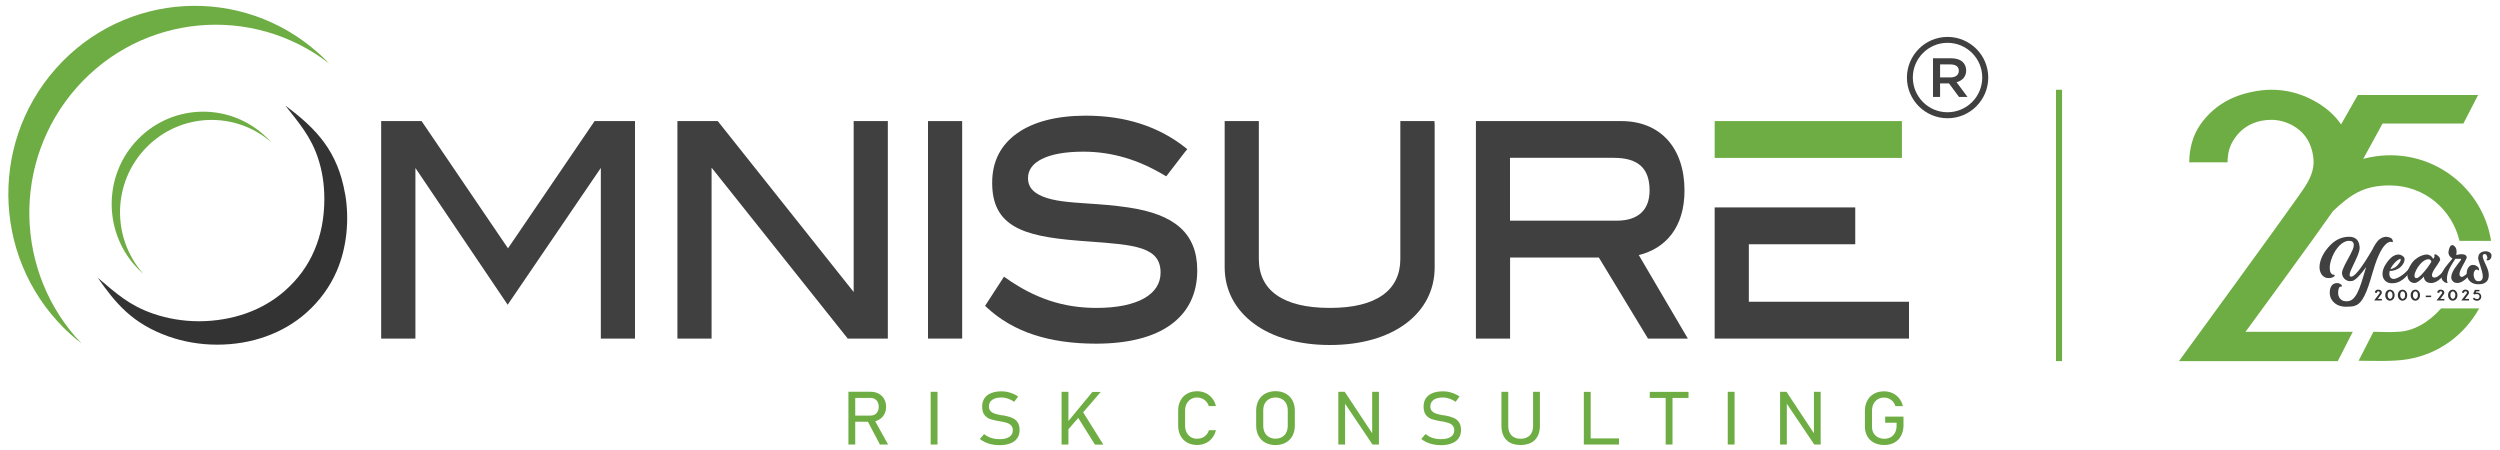<?xml version="1.0" encoding="UTF-8"?><svg id="Layer_1" xmlns="http://www.w3.org/2000/svg" width="300" height="54" viewBox="0 0 300 54"><defs><style>.cls-1,.cls-2,.cls-3{fill-rule:evenodd;}.cls-1,.cls-4{fill:#404040;}.cls-2,.cls-5{fill:#6ead43;}.cls-3,.cls-6{fill:#333;}</style></defs><g id="Layer_1-2"><g id="_2338197307888"><rect class="cls-5" x="246.72" y="10.77" width=".73" height="32.56"/><path class="cls-2" d="M295.61,14.82l1.76-3.42h-14.43l-6.27,11,3.33,2.89c2.07-1.93,3.64-3.04,6.75-3.04,4.21,0,7.49,2.9,8.39,6.65h3.79c-1.11-6.92-7.98-11.77-15.34-9.84l2.32-4.24h9.7,0ZM292.92,37.02c-1.45,1.65-3.37,2.8-5.35,2.8-.71.06-1.44.02-2.32,0-.14,0-.29,0-.44,0l-1.52,2.97-.26.5c1.75,0,4.05.12,5.82-.17,3.91-.64,6.93-3.02,8.65-6.11h-4.57Z"/><path class="cls-5" d="M261.48,43.33c9.48-13,14.55-20.01,15.19-21.03.64-1.02.96-1.96.96-2.84,0-.44-.06-.88-.18-1.35-.33-1.36-1.12-2.38-2.34-3.06-.84-.45-1.69-.67-2.55-.67-.4,0-.79.04-1.18.11-1.36.28-2.43.97-3.2,2.08-.66.92-.87,1.87-.87,2.91h-4.6c0-1.59.41-3.24,1.37-4.59,1.46-2.04,3.5-3.32,6.11-3.85.8-.18,1.59-.27,2.38-.27,1.87,0,3.61.47,5.24,1.39,2.25,1.27,3.66,3.02,4.22,5.26.2.8.3,1.55.3,2.29,0,1.3-.4,2.6-1.19,3.88-.8,1.29-4.69,6.7-11.68,16.23h12.87l-1.8,3.52h-19.07Z"/><path class="cls-4" d="M284.74,32.61c-.19.68-.37,1.25-.53,1.72s-.32.86-.48,1.17c-.15.31-.31.55-.47.73-.16.18-.32.31-.5.39-.18.09-.37.14-.57.16-.21.02-.44.03-.69.03s-.48-.04-.7-.1c-.23-.07-.43-.17-.61-.31-.18-.14-.32-.31-.44-.52-.11-.21-.17-.45-.18-.72,0-.21.02-.39.06-.54.05-.15.11-.27.19-.37.08-.1.17-.17.28-.21.1-.05.21-.07.32-.07s.2.01.27.04c.07.03.13.05.18.08.05.04.1.08.13.12.05.08.04.14,0,.17-.05.03-.11.04-.17.02-.04,0-.09.03-.13.11-.04.08-.08.19-.1.31-.02.13-.03.26-.02.41,0,.15.04.29.11.42.06.13.16.25.29.34.13.1.3.15.52.16.3.02.56-.05.77-.21.21-.16.41-.42.59-.76.18-.34.35-.78.52-1.3.17-.52.35-1.14.56-1.84-.15.2-.3.4-.45.59-.15.19-.3.36-.44.51-.14.15-.28.28-.41.38s-.25.17-.36.19c-.19.04-.36.04-.51,0-.15-.05-.28-.12-.39-.21-.11-.1-.19-.21-.25-.34s-.09-.27-.09-.4c0-.12.03-.26.1-.44.07-.17.15-.36.25-.56s.21-.41.33-.62c.12-.22.23-.42.34-.63s.19-.39.27-.57c.07-.18.11-.33.12-.46,0-.03,0-.07,0-.12,0-.05,0-.09-.02-.14-.01-.05-.04-.09-.07-.14-.03-.05-.08-.09-.13-.12-.21-.07-.41-.08-.62-.03-.2.05-.4.15-.59.29-.19.14-.37.32-.53.53-.17.21-.31.44-.44.69-.13.25-.23.49-.31.75-.08.25-.14.49-.16.72-.02.23-.01.43.03.61.04.18.13.31.26.4.04.03.07.04.1.04s.06,0,.09,0,.05,0,.07.02.03.04.04.09c0,.04-.05.1-.15.16-.1.06-.22.1-.37.13-.15.02-.31.02-.48-.02-.17-.04-.34-.14-.48-.29-.15-.16-.25-.37-.31-.63-.05-.26-.05-.55.02-.88.07-.32.2-.67.4-1.03.2-.36.48-.73.84-1.1.39-.4.81-.67,1.26-.83.45-.15.87-.2,1.29-.15.21.04.38.11.51.21.13.1.23.22.29.35.07.13.11.26.13.39.02.13.03.24.04.33,0,.13-.02.29-.07.46-.05.17-.11.35-.19.54s-.16.38-.26.58c-.09.19-.18.38-.27.57-.09.18-.17.36-.24.52-.07.16-.12.31-.15.43-.03.12-.03.22-.01.29s.08.1.17.1.22-.05.35-.16c.14-.11.28-.25.43-.43.15-.18.31-.38.47-.61.16-.23.32-.46.48-.71.16-.24.3-.48.44-.71.14-.23.27-.45.38-.64.07-.13.13-.26.19-.37.06-.11.13-.21.19-.31,0,0,0,0,0-.01h0c.18-.27.36-.46.53-.58.18-.12.34-.2.5-.23.16-.04.3-.04.44,0,.13.03.25.06.34.11.06.03.11.07.15.12.04.05.07.11.09.16.02.05.03.1.02.15,0,.04-.02.07-.05.08-.03,0-.06,0-.1-.02-.04-.02-.08-.03-.11-.03-.05,0-.12.01-.2.04-.08.03-.18.09-.29.17-.11.09-.22.21-.35.37s-.26.38-.4.64c-.14.27-.29.6-.44.99-.15.39-.3.86-.46,1.4h0Z"/><path id="_1" class="cls-4" d="M289.49,32.17c-.1.17-.23.35-.37.55-.15.2-.31.39-.49.57-.18.18-.39.33-.62.46-.23.13-.47.2-.74.23-.34.03-.61,0-.83-.13-.21-.12-.36-.28-.45-.5-.09-.21-.11-.46-.07-.73.04-.27.15-.55.31-.82.16-.27.33-.5.52-.7.08-.08.17-.16.26-.24.09-.08.19-.14.3-.19.1-.05.21-.09.33-.11s.23-.02.34,0h0s.06.02.12.04c.06.02.12.05.18.09.06.04.12.09.18.15.05.06.08.13.09.22,0,.09,0,.19-.04.3-.03.11-.08.22-.15.33-.07.11-.16.22-.26.32s-.23.19-.37.26c-.21.11-.4.18-.57.21s-.3.04-.39.02c-.05.19-.06.35-.04.48.02.13.06.23.11.3.06.07.13.13.21.16.08.03.16.04.23.03.16-.02.33-.07.52-.17.18-.09.37-.21.54-.34.18-.14.35-.29.5-.45.16-.16.29-.33.39-.49l.24.13h0ZM288.07,31.05s-.12.02-.23.09c-.1.06-.22.15-.34.26-.12.11-.24.25-.36.4-.12.15-.21.32-.29.5.04,0,.1-.02.16-.04s.13-.05.21-.08c.07-.03.15-.08.23-.13.08-.05.16-.12.23-.2.11-.12.2-.23.26-.32.06-.09.1-.17.12-.24.02-.07.03-.12.02-.16,0-.04-.01-.07-.02-.08h0Z"/><path id="_2" class="cls-4" d="M293.77,32.32c-.12.17-.25.35-.4.55-.15.19-.3.37-.47.53s-.35.29-.54.4c-.19.1-.39.16-.6.16-.3,0-.52-.07-.67-.22s-.22-.33-.21-.55c-.2.2-.39.38-.58.52-.19.14-.34.22-.47.24-.16.02-.33,0-.48-.09-.16-.08-.28-.21-.36-.39-.08-.18-.12-.39-.1-.66.02-.26.13-.56.32-.9.19-.34.4-.61.63-.79.23-.18.45-.32.66-.41.24-.1.47-.16.72-.17.06,0,.13.01.2.03.07.02.14.06.21.1.07.04.14.1.2.17.06.07.11.15.15.24.11-.16.16-.25.16-.29,0-.02,0-.06-.02-.11,0-.05,0-.09.02-.12.02-.02.04-.03.06-.04.02,0,.04,0,.07,0,.02,0,.04.01.07.02.1.06.19.13.27.2.06.06.12.13.16.22.05.08.06.17.04.26-.02.06-.06.14-.13.25-.07.11-.15.22-.23.35-.09.13-.18.26-.27.4-.09.14-.17.27-.23.4-.06.13-.1.24-.11.35-.02.11,0,.19.07.25.06.06.13.09.2.09.08,0,.16-.02.25-.05s.18-.09.27-.16c.09-.07.18-.14.26-.22.2-.19.4-.42.61-.7l.25.14h0s0,0,0,0ZM290,33.37c.07,0,.16-.04.26-.12s.21-.17.33-.3c.12-.12.23-.25.36-.4s.24-.29.34-.43c.11-.14.2-.27.28-.4s.14-.22.18-.29c.01-.03.01-.06,0-.09,0-.03-.03-.07-.05-.1-.02-.03-.05-.06-.09-.08-.03-.02-.06-.04-.1-.04-.12-.03-.25-.01-.38.04-.13.05-.26.13-.39.23-.13.1-.25.22-.36.36-.12.14-.22.28-.31.43s-.16.29-.22.44c-.06.15-.1.27-.11.39-.01.11,0,.2.04.27.04.07.11.1.22.09h0Z"/><path id="_3" class="cls-4" d="M295.3,33.2c.07.05.17.04.29-.03.12-.07.25-.16.38-.27.13-.12.25-.24.37-.38s.2-.25.25-.33l.29.07c-.09.15-.21.32-.35.51-.14.19-.3.38-.47.55-.18.18-.36.32-.56.45-.2.12-.41.18-.61.19-.19,0-.34-.04-.46-.13-.11-.09-.19-.19-.24-.3-.05-.14-.06-.29-.02-.46s.09-.33.18-.5c.08-.17.18-.33.3-.49.11-.16.22-.31.32-.44.1-.13.19-.24.26-.33.07-.09.1-.15.1-.18,0-.03-.02-.06-.05-.07-.03-.01-.07-.02-.11-.01-.04,0-.08,0-.13.01-.04,0-.08,0-.11,0-.11,0-.21,0-.29,0-.04.07-.1.16-.17.27-.07.1-.15.22-.23.36-.08.13-.17.28-.25.44-.08.16-.15.33-.21.5-.06.18-.1.36-.13.55-.03.19-.02.39,0,.59,0,.02.02.04.05.07.03.02.03.05.02.08-.02.03-.07.04-.13.03-.07,0-.14-.04-.22-.08s-.15-.11-.23-.19-.12-.19-.15-.31c-.03-.12-.02-.27,0-.43.03-.16.11-.34.24-.54.08-.14.18-.29.29-.43.11-.15.23-.28.33-.41s.2-.24.29-.34c.08-.1.14-.17.16-.22-.09-.04-.17-.09-.23-.15-.06-.06-.12-.12-.15-.19-.04-.06-.07-.13-.08-.19-.02-.06-.03-.11-.03-.15,0-.04,0-.1.02-.17.01-.08.03-.16.05-.24.02-.08.06-.17.09-.25.04-.08.09-.14.14-.19.06-.04.12-.06.19-.06.07,0,.16.05.25.14.13.13.2.28.23.46.02.18.01.38-.03.59.13-.03.26-.06.4-.08.14-.02.26-.02.38-.01.12.01.22.04.31.09s.14.13.17.24c.01.05-.01.13-.07.25-.06.12-.13.26-.21.41-.09.16-.17.32-.27.49-.09.17-.17.34-.23.49-.06.16-.09.3-.09.42,0,.12.04.21.13.27h0Z"/><path id="_4" class="cls-4" d="M297.4,30.9c0-.2.06-.35.15-.46.1-.11.21-.18.32-.22.14-.05.29-.07.45-.07.13.01.24.04.34.08.09.04.17.1.23.17.07.07.1.17.09.3,0,.13-.03.24-.09.32-.06.08-.12.14-.19.18-.07.04-.14.05-.2.05s-.1-.02-.11-.06c0-.04,0-.07.02-.09.03-.02.05-.05.07-.08,0-.02,0-.05,0-.11,0-.06-.02-.11-.04-.18-.02-.06-.05-.12-.09-.17s-.1-.08-.16-.08c-.11,0-.18.03-.22.09-.04.06-.05.14-.04.23.01.1.04.2.08.32.04.12.09.24.15.36.05.12.11.24.16.35.05.11.1.2.12.28.05.1.09.23.13.36s.07.28.08.43c0,.15,0,.3-.03.44-.03.14-.09.27-.18.39-.09.11-.22.21-.39.28-.17.07-.39.1-.65.1-.3,0-.55-.06-.75-.17-.2-.11-.35-.26-.45-.43-.1-.17-.17-.35-.19-.56-.02-.2,0-.39.05-.56.05-.17.14-.31.26-.43s.27-.17.44-.17c.12,0,.23.02.33.07.1.05.18.1.25.17.07.07.11.13.13.21s.01.14-.02.19c-.03.04-.05.04-.07.02-.02-.02-.04-.04-.05-.06-.05-.04-.12-.05-.21-.03-.09.02-.17.12-.24.28-.02.04-.03.13-.04.25s0,.25.04.37c.03.13.09.24.17.34.08.1.21.14.37.14.2,0,.34-.06.41-.17.07-.11.11-.25.1-.43,0-.18-.04-.37-.1-.59-.06-.22-.12-.43-.19-.64-.07-.21-.13-.41-.19-.59-.06-.18-.08-.33-.08-.44h0Z"/><path class="cls-3" d="M297.09,35.12c.4-.08.69.19.66.52-.05.52-.71.59-1.01.22l.15-.15c.14.18.4.25.56.09.08-.08.11-.2.08-.31-.07-.24-.41-.25-.6-.15l-.14-.09.17-.4v-.07h.57v.18h-.38l-.06.16h0ZM284.93,36.01c.2-.26.34-.45.44-.57.1-.13.16-.21.17-.23.01-.02.02-.03.03-.05,0-.01,0-.03,0-.04,0,0,0-.01,0-.02,0,0,0-.02,0-.02h0s-.01-.04-.03-.06c-.01-.02-.03-.03-.05-.04-.01,0-.03-.01-.04-.02s-.03,0-.04,0h-.02s-.01,0-.02,0c-.02,0-.04.01-.06.02-.02.01-.03.03-.05.04h0s-.01.02-.02.04c0,.02-.01.04-.01.06v.03s-.25-.03-.25-.03v-.03s.01-.06.02-.09c.01-.03.02-.05.04-.08.03-.04.07-.08.11-.1.04-.03.1-.05.15-.06.02,0,.04,0,.05,0,.02,0,.04,0,.05,0,.04,0,.08,0,.12.01s.08.02.11.04c.05.03.09.06.12.09.03.04.05.08.06.13,0,.02,0,.03,0,.05,0,.02,0,.03,0,.05,0,.03,0,.05-.01.08,0,.03-.02.05-.04.08-.02.03-.06.09-.14.2-.07.09-.17.22-.29.38h.49v.19h-.93l.04-.05ZM287.1,35.42c0-.08,0-.15-.02-.2-.02-.06-.04-.11-.07-.14s-.06-.07-.1-.09c-.03-.02-.07-.03-.1-.03-.07,0-.14.04-.2.11-.03.04-.05.09-.07.14-.02.06-.02.13-.02.2s0,.15.02.2c.02.06.04.1.07.14.03.04.06.07.1.09.03.02.07.03.1.03s.07,0,.1-.03c.04-.02.07-.05.1-.09s.06-.09.07-.14c.02-.06.02-.13.02-.2h0ZM287.35,35.42c0,.1-.01.19-.04.26-.03.08-.06.15-.12.21-.05.06-.11.11-.18.14-.07.03-.14.05-.22.05s-.15-.02-.22-.05c-.07-.03-.13-.08-.18-.14-.05-.06-.09-.13-.12-.21-.03-.08-.04-.17-.04-.26s.01-.19.04-.26c.03-.08.06-.15.12-.21.05-.06.11-.11.18-.14.07-.03.14-.05.22-.05s.15.02.22.05.13.08.18.14c.05.06.09.13.12.21.03.08.04.17.04.26ZM288.61,35.42c0-.08,0-.15-.02-.2-.02-.06-.04-.11-.07-.14s-.07-.07-.1-.09c-.03-.02-.07-.03-.1-.03-.07,0-.14.04-.2.11-.03.04-.06.09-.07.14-.02.06-.02.13-.02.2s0,.15.02.2c.02.06.04.1.07.14.03.04.06.07.1.09.03.02.07.03.1.03s.07,0,.1-.03c.03-.02.07-.05.1-.09s.06-.09.07-.14c.02-.06.02-.13.02-.2h0ZM288.86,35.42c0,.1-.01.19-.04.26-.03.08-.06.15-.12.21-.05.06-.11.11-.18.14-.07.03-.14.05-.22.05s-.15-.02-.22-.05c-.07-.03-.13-.08-.18-.14-.05-.06-.09-.13-.12-.21-.03-.08-.04-.17-.04-.26s.01-.19.04-.26c.03-.08.06-.15.12-.21.05-.06.11-.11.18-.14.07-.03.14-.05.22-.05s.15.02.22.05c.07.03.12.08.18.14.05.06.09.13.12.21.03.08.04.17.04.26ZM290.14,35.42c0-.08,0-.15-.02-.2-.02-.06-.04-.11-.07-.14s-.07-.07-.1-.09c-.03-.02-.07-.03-.1-.03-.07,0-.14.04-.2.11-.03.04-.06.09-.07.14-.02.06-.02.13-.02.2s0,.15.02.2c.02.06.04.1.07.14.03.04.06.07.1.09.03.02.07.03.1.03s.07,0,.1-.03c.03-.02.07-.05.1-.09s.06-.09.07-.14c.02-.06.02-.13.02-.2h0ZM290.4,35.42c0,.1-.01.19-.04.26-.03.08-.06.15-.12.21-.05.06-.11.11-.18.14-.07.03-.14.05-.22.05s-.15-.02-.22-.05c-.07-.03-.13-.08-.18-.14-.05-.06-.09-.13-.12-.21-.03-.08-.04-.17-.04-.26s.01-.19.04-.26c.03-.08.06-.15.12-.21.05-.06.11-.11.18-.14.07-.03.14-.05.22-.05s.15.02.22.05c.07.03.12.08.18.14.05.06.09.13.12.21.03.08.04.17.04.26ZM291.12,35.47h.62v.19h-.65v-.19h.04ZM292.42,36.01c.2-.26.34-.45.44-.57.1-.13.16-.21.17-.23.01-.02.02-.03.03-.05,0-.01,0-.03,0-.04,0,0,0-.01,0-.02,0,0,0-.02,0-.02h0s-.02-.04-.03-.06c-.01-.02-.03-.03-.05-.04-.01,0-.03-.01-.04-.02s-.03,0-.04,0h-.02s-.01,0-.02,0c-.02,0-.04.01-.06.02-.02.01-.03.03-.05.04h0s-.01.02-.02.04c0,.02-.01.04-.01.06v.03s-.25-.03-.25-.03v-.03s.01-.06.02-.09c.01-.03.02-.05.04-.08.03-.04.07-.08.11-.1.04-.03.09-.05.15-.06.02,0,.04,0,.05,0,.02,0,.04,0,.05,0,.04,0,.08,0,.12.01s.08.02.11.04c.05.03.09.06.12.09.03.04.05.08.07.13,0,.02,0,.03,0,.05,0,.02,0,.03,0,.05,0,.03,0,.05-.01.08,0,.03-.02.05-.04.08-.02.03-.06.09-.14.2-.07.09-.17.22-.29.38h.49v.19h-.93l.04-.05ZM294.64,35.42c0-.08,0-.15-.03-.2-.02-.06-.04-.11-.07-.14-.03-.04-.06-.07-.1-.09-.03-.02-.07-.03-.1-.03-.07,0-.14.04-.2.11-.03.04-.06.09-.07.14-.02.06-.02.13-.02.2s0,.15.02.2c.02.06.04.1.07.14.03.04.06.07.1.09.03.02.07.03.1.03s.07,0,.1-.03c.03-.02.07-.05.1-.09.03-.04.06-.09.07-.14.02-.06.03-.13.03-.2h0ZM294.89,35.42c0,.1-.01.19-.04.26-.03.08-.06.15-.12.21-.05.06-.11.11-.18.14-.07.03-.14.05-.22.05s-.15-.02-.22-.05c-.07-.03-.13-.08-.18-.14-.05-.06-.09-.13-.12-.21-.03-.08-.04-.17-.04-.26s.01-.19.04-.26c.03-.08.07-.15.12-.21.05-.06.11-.11.18-.14.07-.03.14-.05.22-.05s.15.02.22.05c.07.03.12.08.18.14.05.06.09.13.12.21.03.08.04.17.04.26ZM295.39,36.01c.2-.26.34-.45.44-.57.1-.13.16-.21.17-.23.01-.02.02-.03.03-.05,0-.01,0-.03,0-.04,0,0,0-.01,0-.02,0,0,0-.02,0-.02h0s-.01-.04-.03-.06c-.01-.02-.03-.03-.05-.04-.01,0-.03-.01-.04-.02-.01,0-.03,0-.04,0h-.02s-.02,0-.02,0c-.02,0-.04.01-.06.02-.02.01-.03.03-.05.04h0s-.01.02-.02.04c0,.02-.01.04-.01.06v.03s-.25-.03-.25-.03v-.03s.01-.06.02-.09c.01-.03.02-.05.04-.08.03-.04.07-.08.11-.1.04-.03.1-.05.15-.06.02,0,.04,0,.05,0,.02,0,.04,0,.05,0,.04,0,.08,0,.12.01s.08.02.11.04c.05.03.09.06.12.09.03.04.05.08.06.13,0,.02,0,.03,0,.05,0,.02,0,.03,0,.05,0,.03,0,.05-.01.08,0,.03-.02.05-.04.08-.02.03-.06.09-.14.2-.07.09-.17.22-.29.38h.49v.19h-.93l.04-.05Z"/><path class="cls-1" d="M106.54,14.81v25.82c-1.6,0-3.21,0-4.81,0l-16.34-20.51v20.51h-4.1V14.53h4.84l16.31,20.51V14.53h4.1v.29Z"/><polygon class="cls-1" points="115.46 14.81 115.46 40.63 111.36 40.63 111.36 14.53 115.46 14.53 115.46 14.81"/><path class="cls-1" d="M142.27,18.14l-2.32,3.02-.17-.1c-1.61-.96-3.2-1.68-4.82-2.15-1.61-.47-3.25-.71-4.95-.71-2.19,0-3.86.31-4.99.88-1.1.55-1.66,1.33-1.66,2.29,0,.51.14.93.41,1.28.29.37.73.67,1.33.92,1.39.58,3.23.7,5.42.85,1.49.1,3.13.21,4.92.48,2.75.41,4.8,1.18,6.16,2.39,1.39,1.24,2.07,2.93,2.07,5.16,0,2.81-1.1,5.03-3.21,6.54-2.04,1.46-5.05,2.25-8.93,2.25-2.79,0-5.27-.35-7.45-1.06-2.19-.72-4.08-1.81-5.68-3.3l-.19-.18,2.27-3.5.19.13c1.73,1.24,3.47,2.14,5.27,2.74,1.8.6,3.66.88,5.63.88,2.51,0,4.44-.42,5.74-1.16,1.29-.73,1.96-1.79,1.96-3.07,0-3.11-3.12-3.34-8.58-3.74l-1.31-.1c-3.39-.27-5.94-.71-7.66-1.72-1.77-1.04-2.66-2.65-2.66-5.23s1.04-4.56,3.03-5.96c1.9-1.34,4.67-2.09,8.21-2.09,2.37,0,4.55.32,6.53.96,2,.64,3.8,1.6,5.41,2.87l.23.19-.19.25h0Z"/><path class="cls-1" d="M172.16,14.81v17.28c0,2.76-1.26,5.13-3.53,6.79-2.16,1.58-5.24,2.52-9.04,2.52s-6.9-.94-9.07-2.53c-2.29-1.67-3.56-4.05-3.56-6.79V14.53h4.1v16.54c0,1.88.72,3.35,2.13,4.34,1.43,1.01,3.57,1.54,6.39,1.54s4.92-.53,6.34-1.54c1.4-.99,2.12-2.46,2.12-4.34V14.53h4.1v.29h0Z"/><path class="cls-1" d="M196.65,30.6l5.89,10.03h-4.78l-5.9-9.73h-10.65v9.73h-4.1V14.53h17.44c2.34,0,4.23.8,5.54,2.23,1.32,1.45,2.05,3.54,2.05,6.1,0,2.22-.57,3.95-1.53,5.23-.98,1.3-2.36,2.13-3.96,2.52h0ZM181.21,26.48h12.8c1.3,0,2.29-.33,2.95-.95.65-.61.99-1.51.99-2.68,0-1.32-.34-2.29-1.03-2.93-.7-.65-1.78-.98-3.25-.98h-12.47v7.53h0Z"/><polygon class="cls-2" points="205.76 18.95 205.76 14.53 228.23 14.53 228.23 18.95 218.18 18.95 209.86 18.95 205.76 18.95"/><polygon class="cls-1" points="229.08 36.5 229.08 40.63 205.76 40.63 205.76 24.89 209.86 24.89 218.18 24.89 222.63 24.89 222.63 29.31 209.86 29.31 209.86 36.21 229.08 36.21 229.08 36.5"/><polygon class="cls-1" points="76.2 14.81 76.2 40.63 72.1 40.63 72.1 20.15 60.92 36.57 49.85 20.16 49.85 40.63 45.74 40.63 45.74 14.53 50.59 14.53 60.96 29.8 71.35 14.53 76.2 14.53 76.2 14.81"/><path class="cls-4" d="M233.71,4.43c1.35,0,2.56.55,3.45,1.43.88.88,1.43,2.1,1.43,3.45s-.55,2.56-1.43,3.45c-.88.88-2.1,1.43-3.45,1.43s-2.56-.55-3.45-1.43c-.88-.88-1.43-2.1-1.43-3.45s.55-2.56,1.43-3.45c.88-.88,2.1-1.43,3.45-1.43ZM236.65,6.36c-.75-.75-1.79-1.22-2.95-1.22s-2.19.47-2.94,1.22c-.75.75-1.22,1.79-1.22,2.94s.47,2.19,1.22,2.95c.75.75,1.79,1.22,2.94,1.22s2.19-.47,2.95-1.22c.75-.75,1.22-1.8,1.22-2.95s-.47-2.19-1.22-2.94Z"/><path class="cls-4" d="M231.96,11.63h.85v-1.62h1.07l1.2,1.62h1.02l-1.31-1.76c.67-.19,1.15-.64,1.15-1.41h0c0-.42-.15-.76-.4-1.01-.31-.29-.79-.46-1.41-.46h-2.17v4.64h0ZM232.81,9.29v-1.56h1.24c.64,0,1.01.27,1.01.77h0c0,.49-.39.79-1,.79,0,0-1.25,0-1.25,0Z"/><path class="cls-6" d="M41.42,23.28c.53,3.1.19,6.45-1,9.22-.82,1.91-2.05,3.6-3.68,5.05-1.37,1.21-3.01,2.18-4.85,2.83-1.78.64-3.75.98-5.83.98s-4.07-.36-5.88-1c-4.32-1.55-6.29-3.95-8.45-7.03,2.25,1.9,3.77,3.32,6.68,4.32,1.69.58,3.55.9,5.49.9s3.92-.34,5.64-.95c1.77-.63,3.35-1.56,4.66-2.72,1.57-1.39,2.75-3.01,3.53-4.85.79-1.84,1.19-3.89,1.19-6.16,0-1.74-.25-3.36-.75-4.87-.87-2.63-2.28-4.22-3.92-6.32,3.68,2.74,6.28,5.43,7.16,10.6Z"/><path class="cls-2" d="M32.09,16.58c.17.17.33.34.49.51-4.35-3.8-10.93-3.58-15.02.61-4.09,4.19-4.2,10.83-.36,15.16-.18-.15-.35-.31-.52-.48-4.32-4.29-4.38-11.31-.13-15.67,4.26-4.36,11.21-4.42,15.53-.13Z"/><path class="cls-2" d="M38.28,6.44c.42.38.83.77,1.22,1.18C30.29.49,17.05,1.63,9.2,10.51c-7.85,8.88-7.48,22.27.58,30.7-.44-.34-.88-.7-1.3-1.08C-.74,31.82-1.55,17.54,6.69,8.24,14.92-1.06,29.06-1.87,38.28,6.44h0Z"/><path class="cls-2" d="M101.81,47.01v6.33h.82v-2.73h1.52l1.44,2.73h.98l-1.55-2.8.08-.02c.11-.03.22-.08.33-.13.28-.15.5-.35.66-.63.17-.29.24-.61.24-.95s-.07-.66-.24-.95c-.16-.27-.38-.48-.66-.63-.31-.16-.65-.22-1-.22h-2.62,0ZM102.63,49.88v-2.13h1.84c.18,0,.36.04.51.13.15.09.27.22.35.38.08.17.12.36.12.55s-.03.38-.12.55c-.08.16-.2.29-.35.38-.16.09-.33.13-.51.13h-1.84ZM112.5,53.34v-6.32h-.82v6.32h.82ZM121.72,48.19l.46-.61c-.19-.13-.39-.24-.61-.33-.22-.09-.45-.17-.68-.22-.23-.05-.46-.07-.7-.07-.43,0-.88.05-1.27.22-.32.13-.6.33-.79.62-.2.3-.27.64-.27.99h0c0,.35.06.74.29,1.02.19.23.42.4.7.49.35.11.73.19,1.1.25l.09.02s.03,0,.04,0c.25.04.51.1.76.18.19.06.36.16.5.31.15.16.2.37.2.58h0c0,.34-.15.61-.43.79-.34.22-.78.27-1.17.27-.35,0-.7-.05-1.03-.16-.3-.1-.57-.25-.82-.45l-.51.59c.2.15.41.29.64.39.26.12.53.2.8.26.3.06.61.09.91.09.44,0,.9-.05,1.32-.22.33-.13.62-.32.82-.62.2-.29.28-.62.28-.97h0c0-.34-.06-.7-.26-.97-.17-.23-.39-.4-.66-.51-.32-.13-.67-.21-1.01-.28-.01,0-.03,0-.05,0-.02,0-.04,0-.06-.01,0,0-.02,0-.03,0-.01,0-.03,0-.04,0-.27-.05-.56-.11-.83-.19-.19-.06-.37-.15-.52-.3-.16-.15-.22-.35-.22-.57h0c0-.34.13-.61.41-.81.32-.22.74-.27,1.11-.27.27,0,.53.05.79.14.26.09.51.22.73.38h0ZM128.21,47.02h-.82v6.32h.82v-1.83l1.18-1.36,2,3.2h1.01l-2.42-3.87,2.11-2.45h-1l-2.88,3.49v-3.49h0ZM145.92,51.62h-.84c-.06.2-.16.38-.3.54-.14.16-.31.29-.51.37-.19.08-.39.12-.61.12-.27,0-.53-.06-.76-.2-.22-.14-.39-.33-.51-.56-.13-.26-.18-.54-.18-.83v-1.77c0-.29.05-.57.18-.83.12-.23.29-.42.51-.56.23-.14.49-.2.76-.2.21,0,.41.05.6.13.2.09.37.22.51.38.13.15.23.33.29.52h.85c-.08-.33-.21-.63-.42-.9-.21-.28-.48-.5-.79-.65-.33-.16-.68-.23-1.04-.23-.42,0-.83.08-1.2.29-.35.19-.61.47-.8.82-.21.38-.28.8-.28,1.23v1.77c0,.43.08.85.28,1.23.19.35.45.62.8.82.37.21.78.29,1.2.29.36,0,.71-.07,1.04-.23.32-.15.58-.37.79-.65.21-.27.34-.57.42-.9ZM153.06,53.41c.42,0,.85-.09,1.22-.29.34-.18.62-.46.81-.81.2-.38.29-.79.29-1.22v-1.83c0-.43-.09-.85-.29-1.22-.18-.34-.47-.63-.81-.81-.37-.2-.79-.29-1.22-.29s-.85.09-1.22.29c-.34.18-.63.47-.81.81-.2.37-.29.81-.29,1.22v1.83c0,.41.08.84.29,1.22.19.35.47.63.81.81.37.2.79.29,1.22.29ZM153.06,52.64c-.27,0-.54-.06-.77-.19-.22-.12-.4-.32-.52-.54-.12-.24-.18-.52-.18-.8v-1.89c0-.28.06-.56.18-.79.11-.22.3-.42.52-.54.23-.13.5-.19.77-.19s.54.06.77.19c.22.12.4.31.52.54.12.24.18.53.18.79v1.89c0,.26-.06.56-.18.8-.11.22-.3.42-.52.54-.23.13-.5.19-.77.19ZM160.6,47.02v6.32h.81v-4.89l3.29,4.89h.77v-6.32h-.81v4.97l-3.29-4.97h-.76ZM174.69,48.19l.46-.61c-.19-.13-.39-.24-.61-.33-.22-.09-.45-.17-.68-.22-.23-.05-.46-.07-.7-.07-.43,0-.88.05-1.27.22-.32.13-.6.33-.79.62-.2.3-.27.64-.27.99h0c0,.35.06.74.29,1.02.19.23.42.4.7.49.35.11.73.19,1.1.25l.09.02s.03,0,.04,0c.25.04.51.1.76.18.19.06.36.16.5.31.15.16.2.37.2.58h0c0,.34-.15.61-.43.79-.34.22-.78.27-1.17.27-.35,0-.7-.05-1.03-.16-.3-.1-.57-.26-.82-.45l-.51.59c.2.15.42.29.64.39.26.12.53.2.8.26.3.06.61.09.91.09.44,0,.91-.05,1.32-.22.33-.13.62-.32.82-.62.2-.29.28-.62.28-.97h0c0-.34-.06-.7-.26-.97-.17-.23-.39-.4-.66-.51-.32-.13-.67-.22-1.01-.28-.01,0-.03,0-.05,0-.02,0-.04,0-.06-.01,0,0-.02,0-.03,0-.01,0-.03,0-.04,0-.28-.05-.56-.11-.83-.19-.19-.06-.37-.15-.52-.3-.16-.15-.22-.35-.22-.57h0c0-.34.13-.61.41-.81.32-.22.74-.27,1.11-.27.27,0,.53.05.79.14.26.09.51.22.73.38h0ZM184.79,47.02h-.82v4.08c0,.42-.09.83-.39,1.14-.29.3-.69.41-1.1.41s-.81-.1-1.1-.41c-.3-.31-.39-.72-.39-1.14v-4.08h-.82v4.05c0,.44.07.88.27,1.27.18.35.44.61.78.79.38.2.82.27,1.25.27s.87-.07,1.26-.27c.35-.18.61-.45.79-.79.2-.39.27-.83.27-1.27v-4.05ZM190.06,47.02v6.32h4.22v-.73h-3.4v-5.59h-.82ZM202.62,47.75v-.73h-4.65v.73h1.91v5.59h.82v-5.59h1.91ZM208.15,53.34v-6.32h-.82v6.32h.82ZM213.61,47.02v6.32h.81v-4.89l3.29,4.89h.77v-6.32h-.81v4.97l-3.29-4.97h-.76ZM228.44,49.99h-2.22v.74h1.37v.34c0,.29-.05.58-.18.84-.12.23-.29.42-.51.55-.24.13-.5.19-.77.19s-.54-.05-.78-.18c-.22-.12-.4-.29-.53-.51-.13-.23-.18-.49-.18-.76v-1.9c0-.29.05-.57.18-.83.12-.23.29-.42.51-.56.23-.14.5-.2.77-.2.2,0,.4.04.58.13.19.09.36.21.49.37.13.16.23.34.28.53h.9c-.08-.33-.21-.63-.42-.9-.21-.28-.48-.5-.8-.65-.33-.16-.68-.23-1.04-.23-.43,0-.84.08-1.21.29-.35.19-.62.47-.8.82-.21.38-.29.8-.29,1.23v1.9c0,.41.08.8.29,1.16.19.34.47.59.81.77.38.2.8.27,1.23.27s.84-.08,1.21-.29c.35-.19.62-.47.8-.82.2-.38.29-.8.29-1.24v-1.06h0Z"/></g></g></svg>